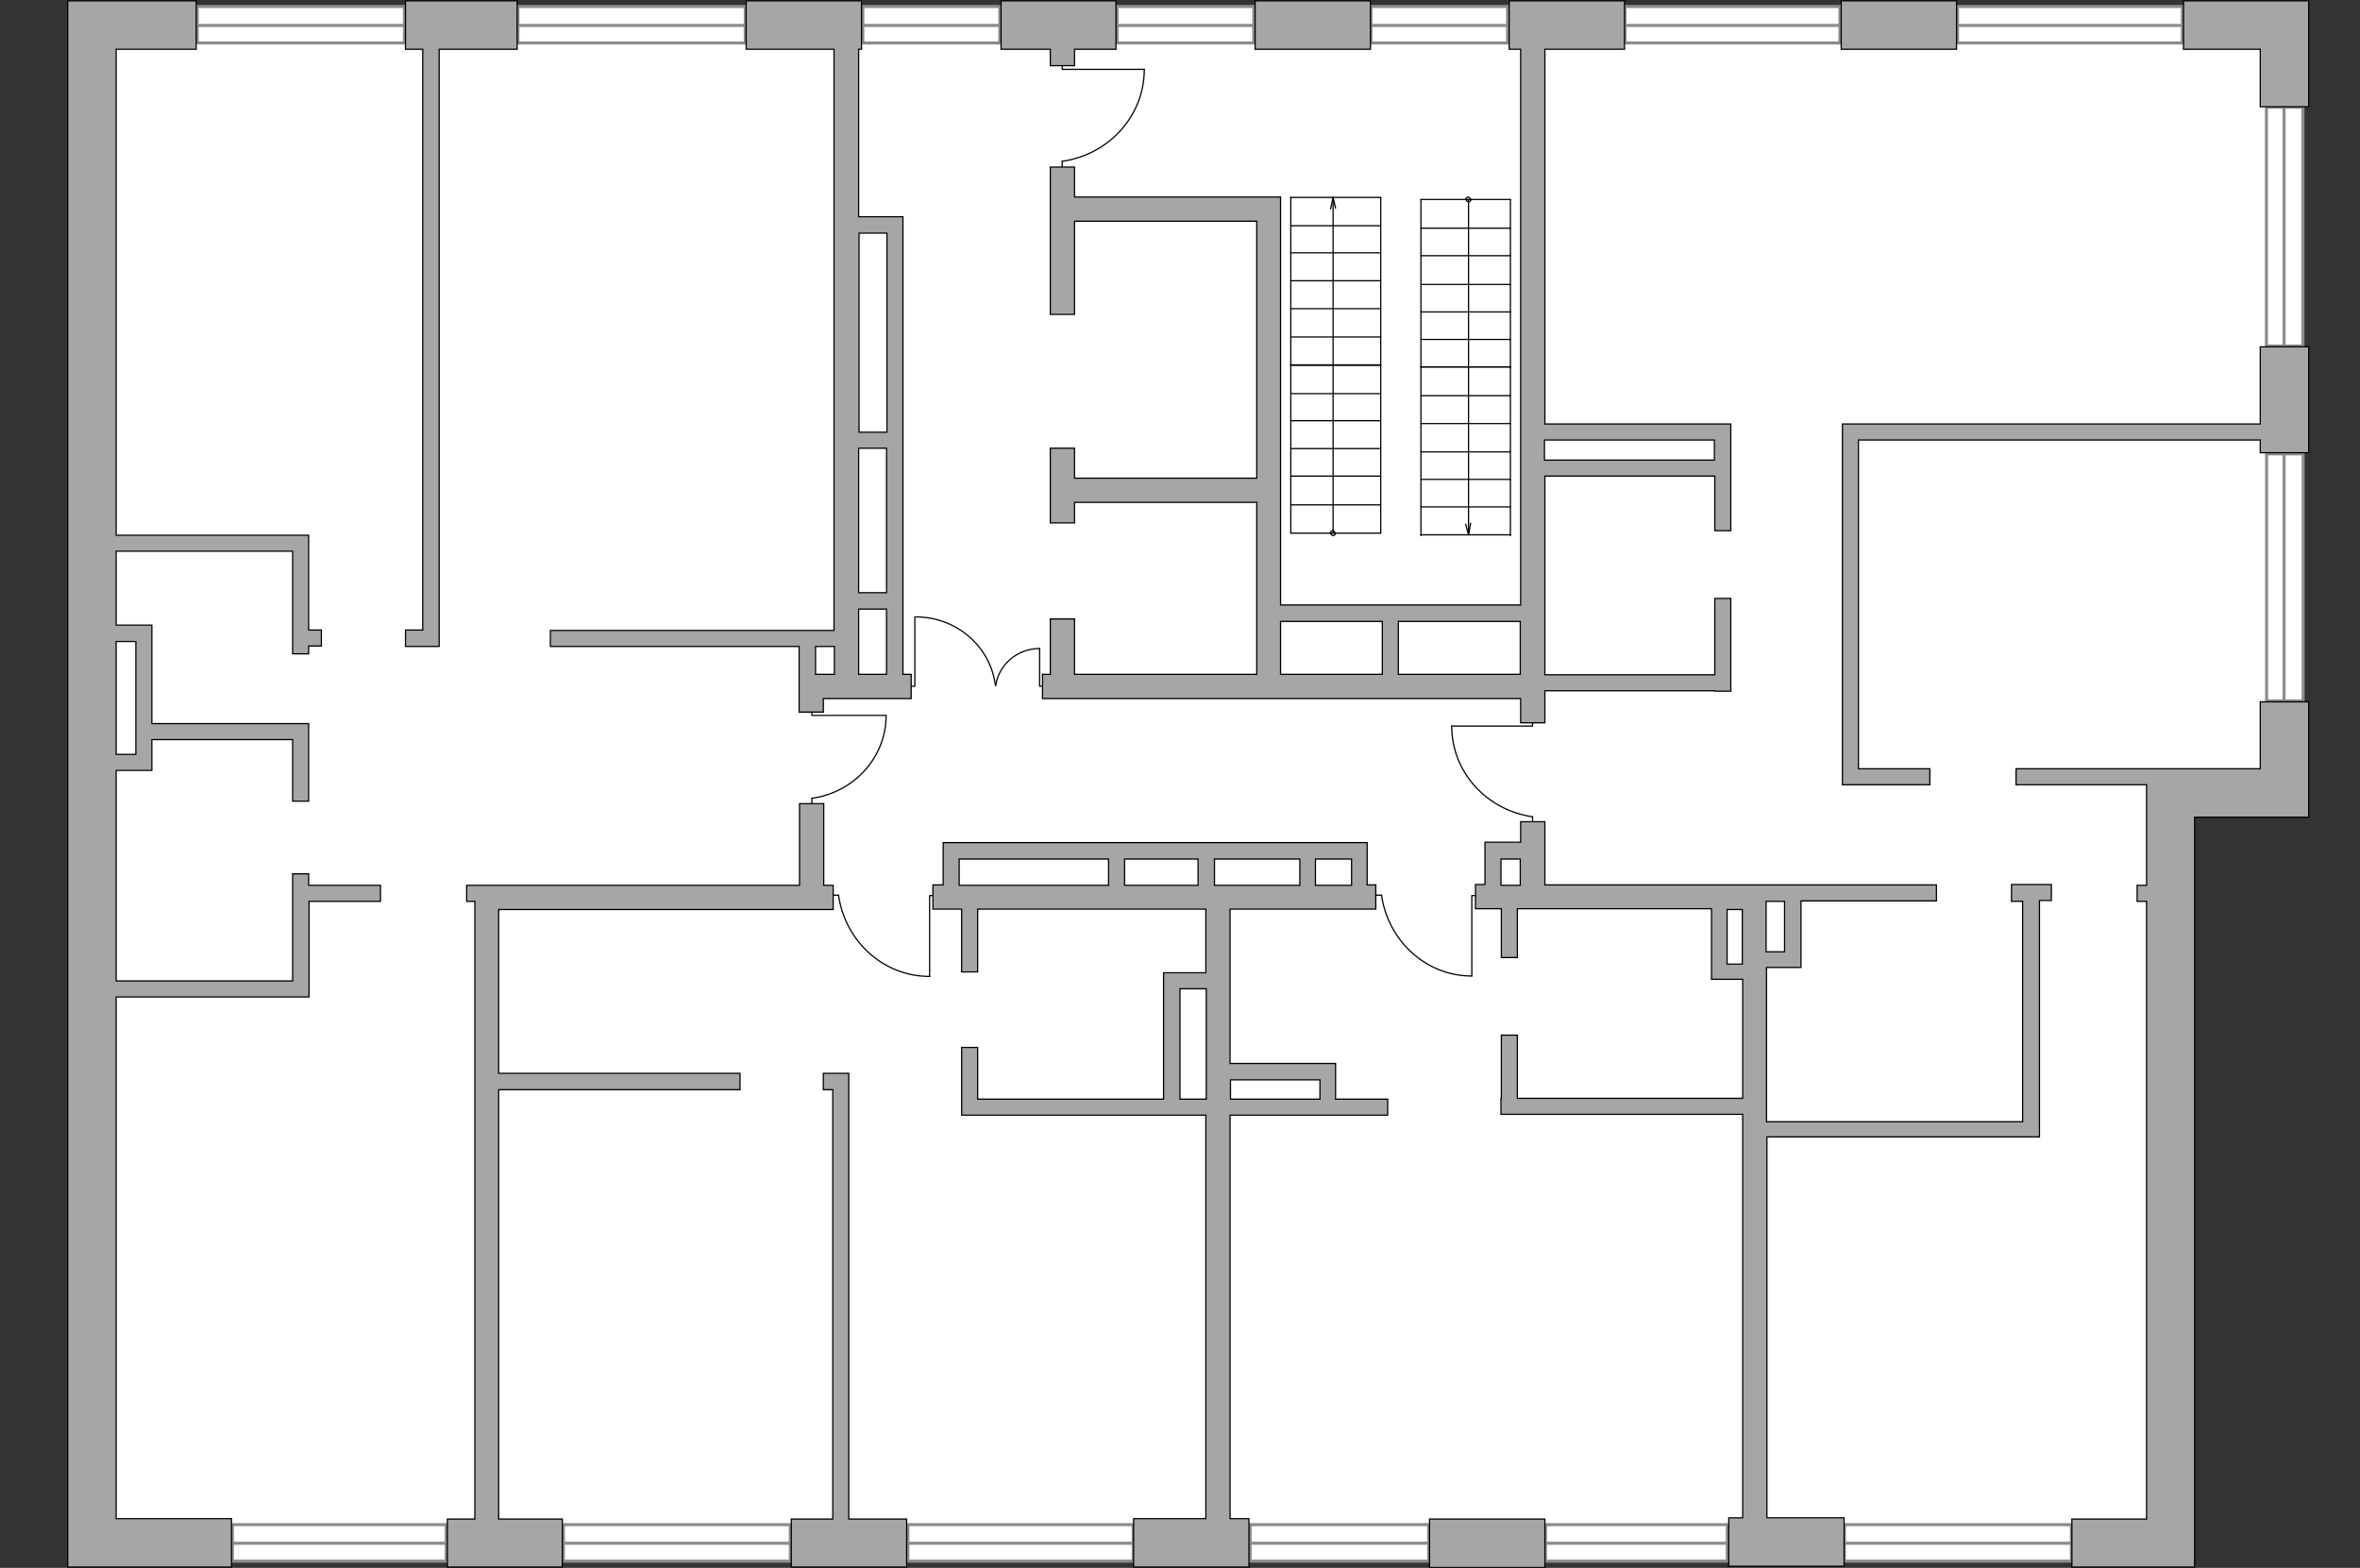 <?xml version="1.0" encoding="utf-8"?>
<!-- Generator: Adobe Illustrator 24.1.2, SVG Export Plug-In . SVG Version: 6.00 Build 0)  -->
<svg version="1.1" xmlns="http://www.w3.org/2000/svg" xmlns:xlink="http://www.w3.org/1999/xlink" x="0px" y="0px"
	 viewBox="0 0 575 382" style="enable-background:new 0 0 575 382;" xml:space="preserve">
<rect x="0" y="0" width="575" height="382" fill="#333333" stroke="none"/>
<style type="text/css">
	.st0{fill:#FFFFFF;}
	.st1{fill:#FFFFFF;stroke:#8C8C8C;stroke-width:0.75;stroke-linecap:round;stroke-miterlimit:10;}
	.st2{fill:#FFFFFF;stroke:#8C8C8C;stroke-width:0.75;stroke-miterlimit:10;}
	.st3{fill:none;stroke:#000000;stroke-width:0.3;stroke-linecap:round;stroke-linejoin:round;stroke-miterlimit:10;}
	.st4{fill:#A6A6A6;stroke:#000000;stroke-width:0.3;stroke-miterlimit:10;}
</style>
<g id="bg">
	<polygon class="st0" points="556.7,8.6 394.9,8.6 394.9,8.8 19.5,8.8 19.5,376.6 528.6,376.6 528.6,195.7 556.7,195.7 	"/>
</g>
<g id="windows">
	<g>
		
			<rect x="48" y="1.7" transform="matrix(-1 -1.224647e-16 1.224647e-16 -1 146.551 12.171)" class="st1" width="50.5" height="8.9"/>
		<line class="st2" x1="98.5" y1="6.2" x2="48" y2="6.2"/>
	</g>
	<g>
		
			<rect x="126.3" y="1.7" transform="matrix(-1 -1.224647e-16 1.224647e-16 -1 307.886 12.171)" class="st1" width="55.4" height="8.9"/>
		<line class="st2" x1="181.6" y1="6.2" x2="126.3" y2="6.2"/>
	</g>
	<g>
		
			<rect x="210.2" y="1.7" transform="matrix(-1 -1.224647e-16 1.224647e-16 -1 453.808 12.171)" class="st1" width="33.4" height="8.9"/>
		<line class="st2" x1="243.6" y1="6.2" x2="210.2" y2="6.2"/>
	</g>
	<g>
		
			<rect x="272.2" y="1.7" transform="matrix(-1 -1.224647e-16 1.224647e-16 -1 577.678 12.171)" class="st1" width="33.3" height="8.9"/>
		<line class="st2" x1="305.5" y1="6.2" x2="272.2" y2="6.2"/>
	</g>
	<g>
		
			<rect x="334.1" y="1.7" transform="matrix(-1 -1.224647e-16 1.224647e-16 -1 701.407 12.171)" class="st1" width="33.3" height="8.9"/>
		<line class="st2" x1="367.4" y1="6.2" x2="334.1" y2="6.2"/>
	</g>
	<g>
		
			<rect x="395.9" y="1.7" transform="matrix(-1 -1.224647e-16 1.224647e-16 -1 844.199 12.171)" class="st1" width="52.4" height="8.9"/>
		<line class="st2" x1="448.3" y1="6.2" x2="395.9" y2="6.2"/>
	</g>
	<g>
		
			<rect x="476.9" y="1.7" transform="matrix(-1 -1.224647e-16 1.224647e-16 -1 1008.635 12.171)" class="st1" width="54.8" height="8.9"/>
		<line class="st2" x1="531.7" y1="6.2" x2="476.9" y2="6.2"/>
	</g>
	<g>
		
			<rect x="527.6" y="50.8" transform="matrix(6.123234e-17 -1 1 6.123234e-17 501.403 611.914)" class="st1" width="58.2" height="8.9"/>
		<line class="st2" x1="556.5" y1="84.3" x2="556.5" y2="26.2"/>
	</g>
	<g>
		
			<rect x="526.5" y="136.2" transform="matrix(6.123234e-17 -1 1 6.123234e-17 416.046 697.271)" class="st1" width="60.2" height="8.9"/>
		<line class="st2" x1="556.5" y1="170.7" x2="556.5" y2="110.5"/>
	</g>
	<g>
		
			<rect x="56.6" y="371.5" transform="matrix(-1 -1.224647e-16 1.224647e-16 -1 165.319 751.864)" class="st1" width="52.1" height="8.9"/>
		<line class="st2" x1="108.7" y1="376" x2="56.6" y2="376"/>
	</g>
	<g>
		
			<rect x="137.3" y="371.5" transform="matrix(-1 -1.224647e-16 1.224647e-16 -1 329.861 751.864)" class="st1" width="55.3" height="8.9"/>
		<line class="st2" x1="192.6" y1="376" x2="137.3" y2="376"/>
	</g>
	<g>
		
			<rect x="221.1" y="371.5" transform="matrix(-1 -1.224647e-16 1.224647e-16 -1 497.2 751.864)" class="st1" width="54.9" height="8.9"/>
		<line class="st2" x1="276.1" y1="376" x2="221.1" y2="376"/>
	</g>
	<g>
		
			<rect x="304.6" y="371.5" transform="matrix(-1 -1.224647e-16 1.224647e-16 -1 652.693 751.864)" class="st1" width="43.5" height="8.9"/>
		<line class="st2" x1="348.1" y1="376" x2="304.6" y2="376"/>
	</g>
	<g>
		
			<rect x="376.6" y="371.5" transform="matrix(-1 -1.224647e-16 1.224647e-16 -1 797.454 751.864)" class="st1" width="44.3" height="8.9"/>
		<line class="st2" x1="420.9" y1="376" x2="376.6" y2="376"/>
	</g>
	<g>
		
			<rect x="449.4" y="371.5" transform="matrix(-1 -1.224647e-16 1.224647e-16 -1 954.086 751.864)" class="st1" width="55.3" height="8.9"/>
		<line class="st2" x1="504.7" y1="376" x2="449.4" y2="376"/>
	</g>
</g>
<g id="plan">
	<g id="Group_34_67_">
		<path id="Vector_158_67_" class="st3" d="M215.8,174.3h-18v-0.8"/>
		<path id="Vector_159_67_" class="st3" d="M197.8,195.7v-1.2"/>
		<path id="Vector_160_67_" class="st3" d="M197.8,194.5c10.2-1.4,18.1-9.9,18.1-20.2"/>
	</g>
	<g id="Group_34_66_">
		<path id="Vector_158_66_" class="st3" d="M226.5,237.9v-19.7h0.8"/>
		<path id="Vector_159_66_" class="st3" d="M203,218.1h1.3"/>
		<path id="Vector_160_66_" class="st3" d="M204.3,218.1c1.6,11.2,10.9,19.8,22.2,19.8"/>
	</g>
	<g id="Group_34_65_">
		<path id="Vector_158_65_" class="st3" d="M358.6,237.8v-19.6h0.8"/>
		<path id="Vector_159_65_" class="st3" d="M335.3,218.1h1.3"/>
		<path id="Vector_160_65_" class="st3" d="M336.6,218.1c1.6,11.1,10.8,19.7,22,19.7"/>
	</g>
	<g id="Group_34_64_">
		<path id="Vector_158_64_" class="st3" d="M353.7,176.9h19.7v-0.8"/>
		<path id="Vector_159_64_" class="st3" d="M373.4,200.3V199"/>
		<path id="Vector_160_64_" class="st3" d="M373.4,199c-11.1-1.6-19.7-10.8-19.7-22.1"/>
	</g>
	<g>
		<g>
			<line class="st3" x1="336.4" y1="55" x2="314.5" y2="55"/>
			<line class="st3" x1="314.5" y1="48.1" x2="336.4" y2="48.1"/>
			<line class="st3" x1="314.5" y1="61.6" x2="336.4" y2="61.6"/>
			<line class="st3" x1="314.5" y1="89" x2="336.4" y2="89"/>
			<line class="st3" x1="336.4" y1="48.1" x2="336.4" y2="89"/>
			<line class="st3" x1="314.5" y1="82.1" x2="336.4" y2="82.1"/>
			<g>
				<line class="st3" x1="324.8" y1="48.1" x2="325.4" y2="50.7"/>
				<line class="st3" x1="324.2" y1="50.9" x2="324.8" y2="48.1"/>
				<line class="st3" x1="324.8" y1="48.1" x2="324.8" y2="129.9"/>
			</g>
			<g>
				<path class="st3" d="M325.3,129.9c0-0.3-0.4-0.6-0.6-0.6c-0.3,0-0.6,0.3-0.6,0.6"/>
				<path class="st3" d="M324.2,129.9c0,0.3,0.4,0.6,0.6,0.6c0.3,0,0.6-0.3,0.6-0.6"/>
			</g>
			<line class="st3" x1="314.5" y1="75.2" x2="336.4" y2="75.2"/>
			<line class="st3" x1="314.5" y1="68.4" x2="336.4" y2="68.4"/>
			<line class="st3" x1="314.5" y1="48" x2="314.5" y2="89"/>
			<line class="st3" x1="336.4" y1="95.9" x2="314.5" y2="95.9"/>
			<line class="st3" x1="314.5" y1="88.9" x2="336.4" y2="88.9"/>
			<line class="st3" x1="314.5" y1="102.5" x2="336.4" y2="102.5"/>
			<line class="st3" x1="314.5" y1="129.9" x2="336.4" y2="129.9"/>
			<line class="st3" x1="336.4" y1="88.9" x2="336.4" y2="129.9"/>
			<line class="st3" x1="314.5" y1="123" x2="336.4" y2="123"/>
			<line class="st3" x1="314.5" y1="116" x2="336.4" y2="116"/>
			<line class="st3" x1="314.5" y1="109.3" x2="336.4" y2="109.3"/>
			<line class="st3" x1="314.5" y1="88.8" x2="314.5" y2="129.9"/>
		</g>
		<g>
			<line class="st3" x1="346.2" y1="123.5" x2="368" y2="123.5"/>
			<line class="st3" x1="368" y1="130.3" x2="346.2" y2="130.3"/>
			<line class="st3" x1="368" y1="116.8" x2="346.2" y2="116.8"/>
			<line class="st3" x1="368" y1="89.4" x2="346.2" y2="89.4"/>
			<line class="st3" x1="346.2" y1="130.5" x2="346.2" y2="89.4"/>
			<line class="st3" x1="368" y1="96.4" x2="346.2" y2="96.4"/>
			<g>
				<line class="st3" x1="357.8" y1="130.3" x2="357.1" y2="127.7"/>
				<line class="st3" x1="358.3" y1="127.5" x2="357.8" y2="130.3"/>
				<line class="st3" x1="357.8" y1="130.3" x2="357.8" y2="48.6"/>
			</g>
			<g>
				<path class="st3" d="M357.2,48.6c0,0.3,0.4,0.6,0.6,0.6c0.3,0,0.6-0.3,0.6-0.6"/>
				<path class="st3" d="M358.3,48.6c0-0.3-0.4-0.6-0.6-0.6s-0.6,0.3-0.6,0.6"/>
			</g>
			<line class="st3" x1="368" y1="103.2" x2="346.2" y2="103.2"/>
			<line class="st3" x1="368" y1="110.1" x2="346.2" y2="110.1"/>
			<line class="st3" x1="368" y1="130.5" x2="368" y2="89.4"/>
			<line class="st3" x1="346.2" y1="82.7" x2="368" y2="82.7"/>
			<line class="st3" x1="368" y1="89.4" x2="346.2" y2="89.4"/>
			<line class="st3" x1="368" y1="76" x2="346.2" y2="76"/>
			<line class="st3" x1="368" y1="48.6" x2="346.2" y2="48.6"/>
			<line class="st3" x1="346.2" y1="89.5" x2="346.2" y2="48.6"/>
			<line class="st3" x1="368" y1="55.6" x2="346.2" y2="55.6"/>
			<line class="st3" x1="368" y1="62.3" x2="346.2" y2="62.3"/>
			<line class="st3" x1="368" y1="69.3" x2="346.2" y2="69.3"/>
			<line class="st3" x1="368" y1="89.5" x2="368" y2="48.6"/>
		</g>
	</g>
	<g>
		<g>
			<polyline class="st3" points="253.3,158 253.3,167.2 254,167.2 			"/>
			<path class="st3" d="M242.6,167.2"/>
			<path class="st3" d="M242.6,167.1c0.7-5.2,5.3-9.1,10.7-9.1"/>
		</g>
		<g>
			<polyline class="st3" points="222.9,150.3 222.9,167.2 222.1,167.2 			"/>
			<path class="st3" d="M242.6,167.2"/>
			<path class="st3" d="M242.5,166.8c-1.3-9.4-9.5-16.5-19.4-16.5"/>
		</g>
	</g>
	<g id="Group_34_63_">
		<path id="Vector_158_63_" class="st3" d="M278.8,16.9h-20V16"/>
		<path id="Vector_159_63_" class="st3" d="M258.8,40.7v-1.4"/>
		<path id="Vector_160_63_" class="st3" d="M258.8,39.3c11.3-1.6,20-11,20-22.4"/>
	</g>
	<g>
		<rect x="348.3" y="370.1" class="st4" width="28.1" height="11.8"/>
		<polygon class="st4" points="126,12 126,0.2 98.8,0.2 98.8,12 103,12 103,153.5 98.8,153.5 98.8,157.5 103,157.5 103,157.5 
			107,157.5 107,12 		"/>
		<rect x="305.8" y="0.2" class="st4" width="28.1" height="11.8"/>
		<rect x="448.6" y="0.2" class="st4" width="28.1" height="11.8"/>
		<polygon class="st4" points="560.1,0.2 550.7,0.2 532,0.2 532,12 550.7,12 550.7,26 562.5,26 562.5,0.2 		"/>
		<polygon class="st4" points="550.7,103.3 448.9,103.3 448.9,107.2 448.9,107.2 448.9,187.3 448.9,190.4 448.9,191.2 470.2,191.2 
			470.2,187.3 452.8,187.3 452.8,107.2 550.7,107.2 550.7,110.3 562.5,110.3 562.5,84.5 550.7,84.5 		"/>
		<polygon class="st4" points="550.7,187.3 534.7,187.3 525.5,187.3 523,187.3 491.2,187.3 491.2,191.2 523,191.2 523,199.1 
			523,215.7 520.7,215.7 520.7,219.6 523,219.6 523,370.1 504.8,370.1 504.8,381.8 523,381.8 523,381.8 534.7,381.8 534.7,199.1 
			562.5,199.1 562.5,196.8 562.5,187.3 562.5,171 550.7,171 		"/>
		<polygon class="st4" points="121.5,221.6 203,221.6 203,215.7 200.7,215.7 200.7,195.8 194.8,195.8 194.8,215.7 117.6,215.7 
			115.7,215.7 113.7,215.7 113.7,219.6 115.7,219.6 115.7,221.6 115.7,370.1 109,370.1 109,381.8 137,381.8 137,370.1 121.5,370.1 
			121.5,265.5 180.3,265.5 180.3,261.5 121.5,261.5 		"/>
		<path class="st4" d="M370.5,147.4H312V48h-2.9h-2.9h-44.4v-7.3h-5.9v35.9h5.9V53.9h44.4v62.6h-44.4v-7.3h-5.9v18.2h5.9v-5h44.4
			v41.9h-44.4v-13.5h-5.9v13.5H254v5.9h116.5v5.9h5.9v-7.8h41.4v0.1h3.9v-22.6h-3.9v18.6h-41.4V116h41.4v13.3h3.9v-26h0v0h-45.3V12
			h19.4V0.2h-28.1V12h2.8V147.4z M312,151.4h24.8v12.9H312V151.4z M340.7,164.3v-12.9h29.7v12.9H340.7z M417.7,107.2v4.9h-41.4v-4.9
			H417.7z"/>
		<polygon class="st4" points="255.9,16 261.8,16 261.8,12 271.9,12 271.9,0.2 243.9,0.2 243.9,12 255.9,12 		"/>
		<path class="st4" d="M220,52.8h-1.7v0h-9.1V12h0.7V0.2h-28.1V12h21.4v141.6h-69.1v3.9h60.6V169h0v1.2v3.3h5.9v-3.3h2.6h5.9h12.9
			v-5.9H220L220,52.8z M209.2,109.2h6.8l0,35.2h-6.8V109.2z M216.1,56.8l0,48.5h-6.8V56.8H216.1z M198.7,164.3v-6.8h4.6v6.8H198.7z
			 M209.2,148.4h6.8v15.9h-6.8V148.4z"/>
		<path class="st4" d="M489.9,219.6h2.9l0,53.7h-62.4v-37.6h8.4v-2.3h0v-13.9h33v-3.9h-41.4h-2h-52v-15.4h-5.9v5h-8.7v0.4v3.5v6.4
			h-2.3v5.9h6.3v11.9h3.9v-11.9h47.3v13.3h0v3.9h7.6v29h-54.9v-15.4h-3.9v15.4h-0.1v3.9h0.1v0h3.9v0h54.9v98.3h-3.4v11.8h28.1v-11.8
			h-18.8v-92.8h66.4v-3.9l0,0l0-53.7h2.9v-3.9h-9.7V219.6z M434.8,219.6v12.3h-4.5v-10.3v-2H434.8z M365.7,209.3h4.7v6.4h-4.7V209.3
			z M420.8,234.9v-13.3h3.7v13.3H420.8z"/>
		<path class="st4" d="M325.4,259.6L325.4,259.6l0-0.5h-25.7v-37.6h35.5v-5.9h-2.1v-6.4v-3.5v-0.4H229.8v0.4h0v9.9h-2.5v5.9h7v15.3
			h3.9v-15.3h55.6V237h-10.3v3.9h0v26.9h-45.3v-12.6h-3.9v16.5h0v0h59.5v98.3h-17.6v11.8h28.1v-11.8h-4.6v-98.3h38.4v-3.9h-12.7
			V259.6z M295.9,209.3h20.8v6.4h-20.8V209.3z M291.9,215.7H274v-6.4h17.9V215.7z M329.3,215.7h-8.8v-6.4h8.8V215.7z M233.7,209.3
			h36.4v6.4h-36.4V209.3z M287.5,267.8v-26.9h6.4v26.9H287.5z M299.8,263.1h21.8v4.7h-21.8V263.1z"/>
		<polygon class="st4" points="206.8,265.5 206.8,265.5 206.8,261.5 200.6,261.5 200.6,265.5 202.9,265.5 202.9,370.1 192.8,370.1 
			192.8,381.8 220.9,381.8 220.9,370.1 206.8,370.1 		"/>
		<path class="st4" d="M75.2,212.9h-3.9V239h-43v-51.3H37v0h0v-7.5h34.3v15h3.9v-18.9h-3.9v0H37v-24h-3.9v0h-4.8v-18h43v25h3.9v-1.9
			h3.1v-3.9h-3.1v-23.1H75v0H28.3V12h19.5V0.2H16.5v2.3h0v379.3h11.8v0h28.1v-11.8H28.3V242.9h47v-2.6V239v-19.4h17.4v-3.9H75.2
			V212.9z M33.1,156.3v20h0v3.9h0v3.6h-4.8v-27.5H33.1z"/>
	</g>
</g>
</svg>
